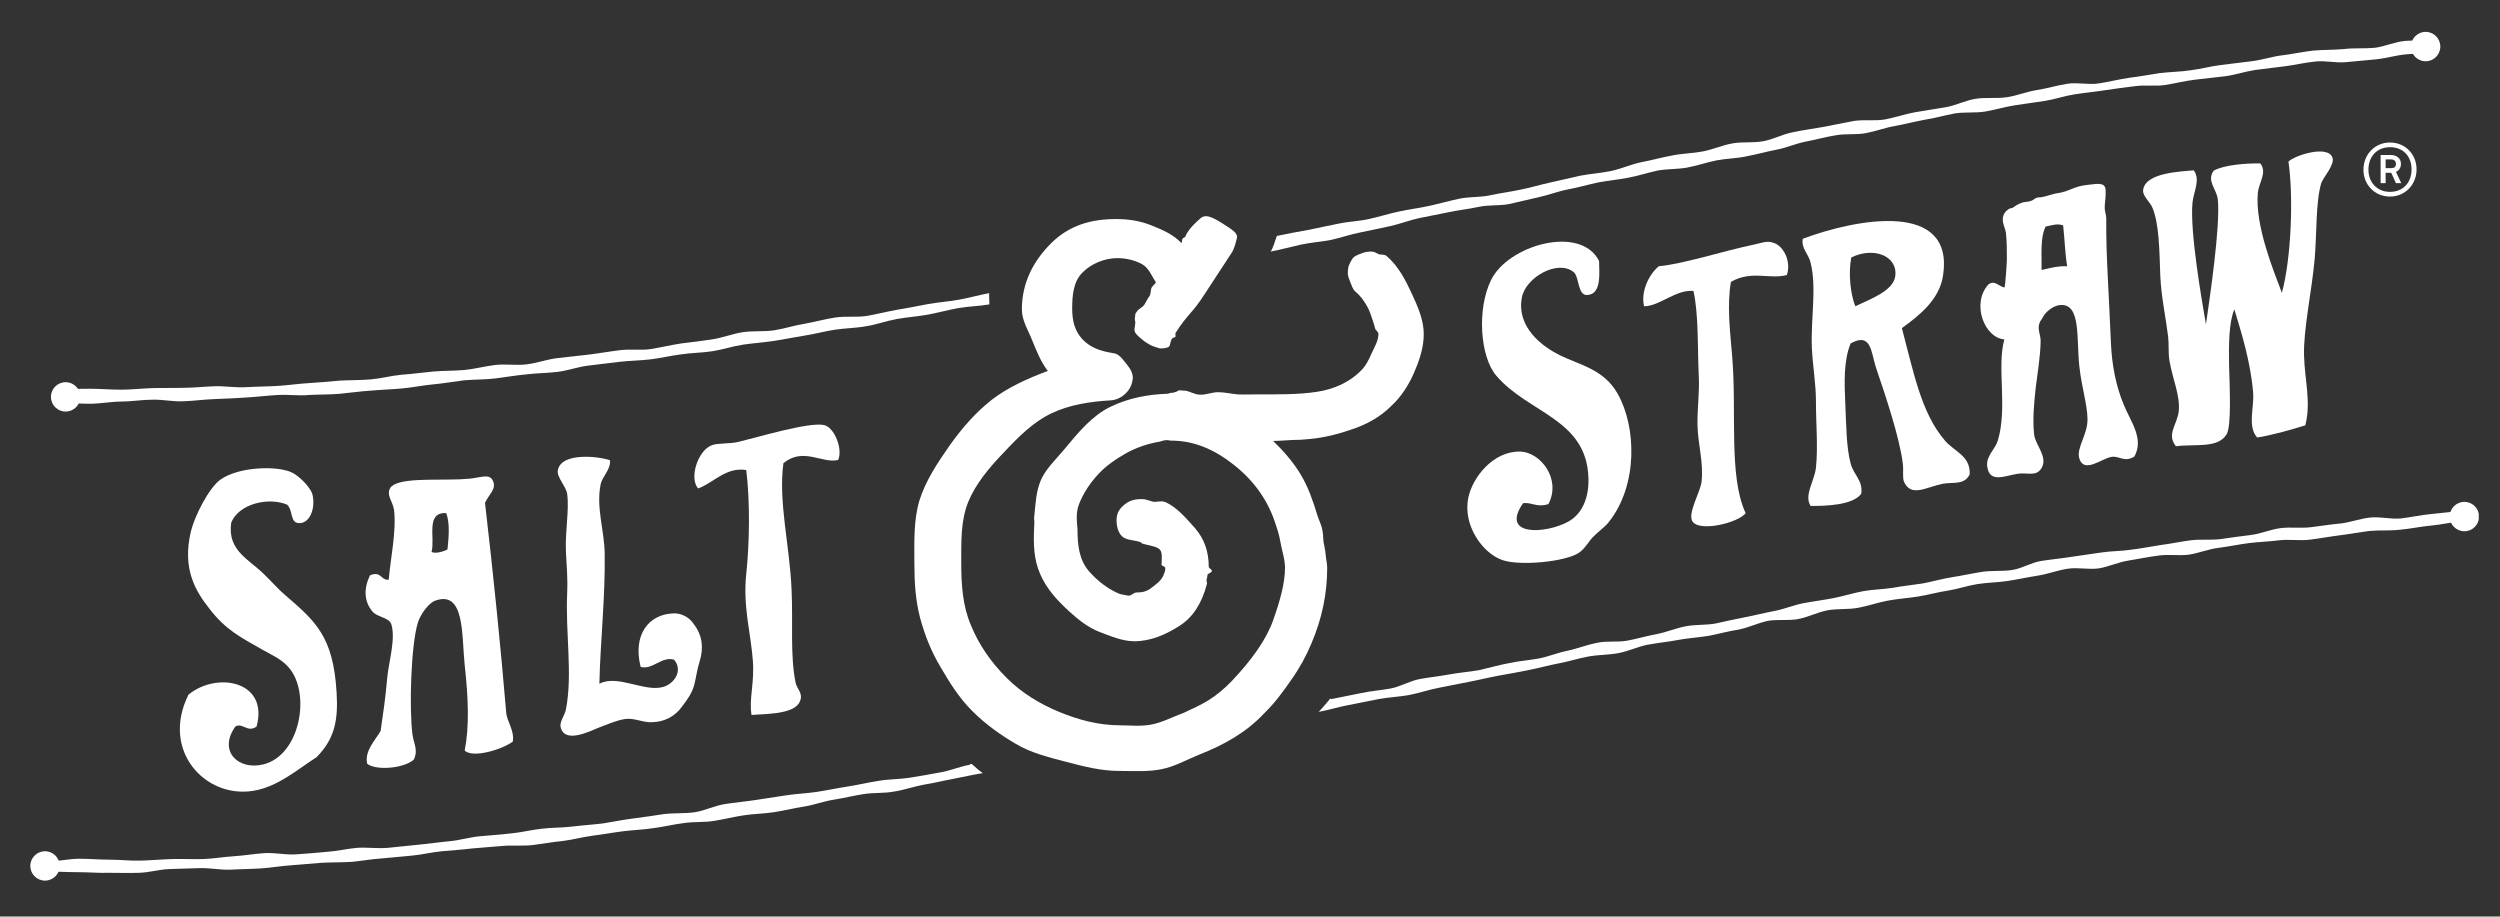 <?xml version="1.0" encoding="utf-8"?>
<!-- Generator: Adobe Illustrator 27.1.1, SVG Export Plug-In . SVG Version: 6.00 Build 0)  -->
<svg version="1.1" id="Layer_1" xmlns="http://www.w3.org/2000/svg" xmlns:xlink="http://www.w3.org/1999/xlink" x="0px" y="0px"
	 viewBox="0 0 800 293.3" style="enable-background:new 0 0 800 293.3;" xml:space="preserve">
<rect x="0" y="0" width="800" height="293.3" fill="#333333" stroke="none"/>
<style type="text/css">
	.st0{clip-path:url(#SVGID_00000003806716111410183520000017959686406885154457_);}
	.st1{fill:#FFFFFF;}
	.st2{fill-rule:evenodd;clip-rule:evenodd;fill:#FFFFFF;}
</style>
<g>
	<defs>
		<rect id="SVGID_1_" x="9.7" y="10.2" width="783.5" height="271.6"/>
	</defs>
	<clipPath id="SVGID_00000011030409800517815890000008016981769502832287_">
		<use xlink:href="#SVGID_1_"  style="overflow:visible;"/>
	</clipPath>
	<g style="clip-path:url(#SVGID_00000011030409800517815890000008016981769502832287_);">
		<path class="st1" d="M316.6,93.8c-3.3,0.6-6.4,1.5-9.7,2.1c-3.3,0.6-6.6,0.8-9.9,1.4c-3.3,0.6-6.6,1.3-9.8,1.8
			c-3.3,0.6-6.5,1.4-9.8,2c-3.3,0.5-6.8,0-10.1,0.5c-3.3,0.5-6.5,1.4-9.8,2c-3.3,0.5-6.5,1.6-9.8,2.1c-3.3,0.5-6.7,0.1-10,0.6
			c-3.3,0.5-6.5,1.8-9.8,2.3c-3.3,0.5-6.6,0.9-9.9,1.3c-3.3,0.5-6.6,1.3-9.8,1.8c-3.3,0.5-6.7-0.1-10.1,0.4c-3.3,0.4-6.6,1-9.9,1.4
			c-3.3,0.4-6.6,0.7-9.9,1.1c-3.3,0.4-6.5,1.6-9.8,2c-3.3,0.4-6.7-0.2-10.1,0.2c-3.3,0.4-6.6,1.3-9.9,1.6c-3.3,0.3-6.7,0.2-10,0.5
			c-3.3,0.3-6.6,0.8-9.9,1c-3.3,0.3-6.6,1.2-9.9,1.5c-3.3,0.3-6.7,0.2-10,0.4c-3.3,0.3-6.6,0.6-10,0.8c-3.3,0.2-6.6,0.7-10,0.9
			c-3.3,0.2-6.7,0.2-10,0.4c-3.3,0.2-6.7-0.4-10-0.3c-3.3,0.1-6.6,0.5-10,0.5c-3.3,0.1-6.7,0-10,0.1c-3.3,0.1-6.7,0.5-10,0.5
			c-3.3,0-6.7-0.3-10-0.3s-7,0.1-10.3,0.1c-1.3,1.4-1.3,3,0,4.4c3.3,0,7.1,0.3,10.4,0.3c3.3,0,6.7-0.7,10-0.7s6.6-0.6,10-0.6
			c3.3-0.1,6.7,0.7,10,0.5c3.3-0.1,6.6-0.6,10-0.7c3.3-0.1,6.7-0.3,10-0.5c3.3-0.2,6.6-0.6,10-0.8c3.3-0.2,6.7,0.3,10,0
			c3.3-0.2,6.7-0.1,10-0.4c3.3-0.3,6.6-0.8,9.9-1c3.3-0.3,6.7-0.4,10-0.7c3.3-0.3,6.6-1,9.9-1.3c3.3-0.3,6.6-0.9,9.9-1.3
			c3.3-0.3,6.7-0.2,10-0.6c3.3-0.4,6.6-1,9.9-1.3c3.3-0.4,6.7-0.4,10-0.8c3.3-0.4,6.5-1.6,9.8-2c3.3-0.4,6.6-0.8,9.9-1.2
			c3.3-0.4,6.7-0.4,10-0.8s6.6-1.2,9.8-1.6c3.3-0.5,6.7-0.5,10-1c3.3-0.5,6.5-1.6,9.8-2.1c3.3-0.5,6.6-0.7,9.9-1.2
			c3.3-0.5,6.6-1.2,9.8-1.7c3.3-0.5,6.5-1.4,9.8-1.9c3.3-0.5,6.7-0.5,9.9-1.1c3.3-0.5,6.5-1.7,9.8-2.3c3.3-0.6,6.6-0.8,9.9-1.4
			c3.3-0.6,6.5-1.5,9.8-2.1c3.3-0.6,6.7-0.6,10-1.2c0-1.3-0.1-2.4-0.1-3.7L316.6,93.8z"/>
		<path class="st1" d="M408.6,75.5c-0.6,1.5-1.1,3.7-2,5c3.2-0.6,6.4-1.5,9.6-2.2c3.2-0.7,6.4-0.9,9.6-1.5c3.2-0.7,6.3-1.8,9.4-2.4
			c3.2-0.7,6.3-1.3,9.5-2c3.2-0.7,6.2-1.9,9.4-2.6c3.2-0.7,6.3-1.2,9.5-1.9c3.2-0.7,6.4-1,9.6-1.7c3.2-0.7,6.6-0.3,9.7-0.9
			c3.2-0.7,6.3-1.5,9.5-2.2c3.2-0.7,6.2-1.9,9.4-2.5c3.2-0.6,6.3-1.5,9.5-2.2c3.2-0.6,6.4-0.9,9.6-1.5c3.2-0.6,6.3-1.6,9.4-2.3
			c3.2-0.6,6.5-0.4,9.7-1c3.2-0.6,6.3-1.7,9.4-2.3c3.2-0.6,6.5-0.6,9.6-1.3c3.2-0.6,6.3-1.5,9.5-2.1c3.2-0.6,6.2-2,9.4-2.6
			c3.2-0.6,6.3-1.5,9.5-2c3.2-0.6,6.6-0.1,9.7-0.7c3.2-0.6,6.3-1.8,9.4-2.3c3.2-0.6,6.3-1.4,9.5-2c3.2-0.5,6.3-1.4,9.5-2
			c3.2-0.5,6.6-0.1,9.7-0.6s6.3-1.5,9.5-2c3.2-0.5,6.4-0.9,9.6-1.4c3.2-0.5,6.3-1.6,9.5-2.1c3.2-0.5,6.4-0.8,9.6-1.3
			c3.2-0.5,6.4-0.9,9.6-1.3c3.2-0.5,6.6,0.1,9.8-0.4c3.2-0.5,6.3-1.3,9.6-1.7c3.2-0.4,6.4-0.7,9.6-1.1c3.2-0.4,6.3-1.5,9.6-2
			c3.2-0.4,6.4-0.8,9.6-1.2c3.2-0.4,6.4-1.2,9.6-1.5c3.2-0.4,6.6,0.5,9.8,0.2c3.2-0.3,6.4-0.6,9.6-0.9c3.2-0.3,6.4-1.3,9.6-1.6
			c3.2-0.3,6.7-0.3,9.9-0.5c1.2-1.5,1-2.5-0.3-3.8c-3.3,0.3-6.5-0.3-9.8,0c-3.3,0.3-6.5,1.8-9.7,2.2c-3.3,0.3-6.6,0-9.9,0.4
			c-3.3,0.3-6.6,0.2-9.9,0.5c-3.3,0.4-6.5,1.1-9.8,1.5s-6.5,1.5-9.8,1.9c-3.3,0.4-6.6,0.8-9.8,1.2c-3.3,0.4-6.5,1.3-9.8,1.7
			c-3.3,0.5-6.6,0.5-9.8,0.9c-3.3,0.5-6.5,1.1-9.8,1.5c-3.3,0.5-6.5,1.3-9.7,1.8c-3.3,0.5-6.7-0.4-10,0.1c-3.3,0.5-6.5,1.5-9.7,2
			c-3.3,0.5-6.4,1.8-9.6,2.3c-3.3,0.5-6.7,0-10,0.5c-3.3,0.5-6.3,2.1-9.6,2.7c-3.3,0.6-6.5,1-9.8,1.6c-3.3,0.6-6.4,1.7-9.6,2.3
			c-3.3,0.6-6.7,0-10,0.5c-3.3,0.6-6.5,1.3-9.7,1.9c-3.3,0.6-6.5,1-9.8,1.7c-3.3,0.6-6.3,2.3-9.6,2.9c-3.3,0.6-6.7,0.1-9.9,0.7
			c-3.3,0.6-6.3,2-9.6,2.6c-3.3,0.6-6.6,0.6-9.8,1.3c-3.3,0.6-6.4,1.5-9.7,2.1c-3.3,0.7-6.3,2.1-9.6,2.8c-3.3,0.7-6.6,0.9-9.8,1.5
			c-3.3,0.7-6.4,1.5-9.7,2.2c-3.3,0.7-6.4,1.7-9.6,2.3c-3.3,0.7-6.5,1.1-9.7,1.8c-3.2,0.7-6.6,0.4-9.9,1.1c-3.3,0.7-6.4,1.6-9.6,2.3
			c-3.2,0.7-6.5,1.1-9.7,1.8c-3.3,0.7-6.4,1.7-9.6,2.4c-3.2,0.7-6.6,0.8-9.8,1.5c-3.3,0.7-6.5,1.3-9.7,2
			C415.2,74.2,411.8,74.8,408.6,75.5L408.6,75.5z"/>
		<path class="st1" d="M310.4,244.7c-3.3,0.6-6.5,2-9.7,2.5c-3.3,0.6-6.5,1.2-9.8,1.7c-3.3,0.5-6.6,0.4-9.9,1
			c-3.3,0.5-6.5,1.3-9.8,1.8c-3.3,0.5-6.5,1.2-9.8,1.7c-3.3,0.5-6.6,0.6-9.8,1.1c-3.3,0.5-6.6,1-9.8,1.5c-3.3,0.5-6.6,0.8-9.8,1.3
			c-3.3,0.5-6.4,2.1-9.6,2.6c-3.3,0.5-6.6,0.2-9.9,0.6c-3.3,0.5-6.6,1-9.8,1.4c-3.3,0.4-6.5,1.1-9.8,1.6c-3.3,0.4-6.6,0.6-9.8,1
			c-3.3,0.4-6.6,0.3-9.9,0.7c-3.3,0.4-6.5,1.2-9.8,1.5c-3.3,0.4-6.6,0.6-9.8,0.9c-3.3,0.3-6.5,1.3-9.8,1.6c-3.3,0.3-6.6,0.8-9.8,1.1
			c-3.3,0.3-6.6,0.7-9.8,1c-3.3,0.3-6.6-0.2-9.9,0c-3.3,0.3-6.6,1.1-9.8,1.3c-3.3,0.3-6.6,0.6-9.9,0.8c-3.3,0.2-6.6-0.6-9.9-0.4
			c-3.3,0.2-6.6,0.8-9.9,1c-3.3,0.2-6.6,0.8-9.9,0.9c-3.3,0.1-6.6-0.1-9.9,0c-3.3,0.1-6.6,0.4-9.9,0.5c-3.3,0.1-6.6-0.3-9.9-0.3
			c-3.3,0-6.6-0.3-9.9-0.3c-3.3,0-6.2,0.8-9.5,0.8c-1.3,1.4-1.5,1.9-0.3,3.3c3.3,0,6.3,0.2,9.6,0.2c3.3,0,6.5,0.3,9.7,0.2
			c3.3,0,6.5,0.1,9.7,0c3.3-0.1,6.5-1.1,9.7-1.2c3.3-0.1,6.5-0.2,9.7-0.3c3.3-0.1,6.5,0.6,9.8,0.5c3.2-0.2,6.5-0.2,9.7-0.4
			c3.2-0.2,6.5-0.8,9.7-1c3.2-0.2,6.5-0.6,9.7-0.8c3.2-0.2,6.5-0.1,9.7-0.3c3.2-0.3,6.4-0.9,9.6-1.1c3.2-0.3,6.5-0.6,9.7-0.9
			c3.2-0.3,6.4-1.1,9.6-1.4c3.2-0.3,6.5-0.5,9.7-0.9c3.2-0.3,6.5-0.5,9.7-0.8c3.2-0.3,6.5,0.1,9.8-0.3c3.2-0.4,6.4-1,9.6-1.3
			c3.2-0.4,6.4-1.3,9.6-1.7c3.2-0.4,6.4-1,9.6-1.4c3.2-0.4,6.5-0.5,9.7-1c3.2-0.4,6.4-1.2,9.6-1.6c3.2-0.5,6.5-0.2,9.7-0.7
			c3.2-0.5,6.3-1.3,9.6-1.8c3.2-0.5,6.5-0.5,9.7-1c3.2-0.5,6.4-1.3,9.6-1.8c3.2-0.5,6.3-1.7,9.5-2.2c3.2-0.5,6.3-1.3,9.6-1.8
			c3.2-0.5,6.5-0.2,9.7-0.8c3.2-0.5,6.3-1.6,9.5-2.2c3.2-0.5,6.3-1.3,9.6-1.9c3.2-0.6,6.1-1.3,9.3-1.8c-1.4-1-2.3-1.8-3.5-2.9H310.4
			z"/>
		<path class="st1" d="M425.8,223.4c-1.2,1.5-2.5,3-3.8,4.4c3.2-0.6,6.4-1.6,9.6-2.2c3.2-0.6,6.4-1.3,9.6-1.9
			c3.2-0.6,6.5-0.7,9.7-1.3c3.2-0.6,6.3-1.7,9.5-2.3c3.2-0.6,6.4-1.3,9.6-1.9c3.2-0.6,6.3-1.4,9.6-2c3.2-0.6,6.4-1.1,9.6-1.8
			c3.2-0.6,6.3-1.5,9.5-2.1c3.2-0.6,6.3-1.6,9.5-2.2c3.2-0.6,6.5-0.5,9.7-1.1c3.2-0.6,6.2-2.1,9.4-2.7c3.2-0.6,6.5-0.9,9.6-1.5
			c3.2-0.6,6.5-0.8,9.7-1.3c3.2-0.6,6.3-1.5,9.6-2c3.2-0.6,6.2-2.1,9.4-2.8c3.2-0.6,6.6,0,9.8-0.6c3.2-0.6,6.2-2.2,9.4-2.8
			c3.2-0.6,6.6-0.2,9.8-0.8c3.2-0.6,6.3-1.7,9.5-2.3c3.2-0.6,6.5-0.8,9.6-1.3c3.2-0.5,6.3-1.4,9.6-1.9c3.2-0.5,6.3-1.6,9.5-2.1
			c3.2-0.5,6.5-0.5,9.7-1c3.2-0.5,6.4-1.2,9.6-1.7c3.2-0.5,6.3-1.7,9.5-2.2c3.2-0.5,6.6,0.3,9.9-0.1c3.2-0.5,6.3-2,9.5-2.5
			c3.2-0.5,6.4-1.2,9.6-1.6c3.2-0.5,6.6,0.1,9.8-0.3c3.2-0.5,6.3-1.8,9.6-2.2c3.2-0.4,6.4-1.1,9.6-1.5c3.2-0.4,6.5-0.5,9.7-0.9
			c3.2-0.4,6.6,0.2,9.8-0.2c3.2-0.4,6.4-1,9.6-1.4c3.2-0.4,6.4-1,9.6-1.4c3.2-0.3,6.5,0,9.8-0.4c3.3-0.3,6.4-1,9.7-1.3
			c3.3-0.3,6.1-1,9.4-1.3c1.2-1.5,1.5-2,0.2-3.4c-3.2,0.3-6.3,0.7-9.5,1c-3.2,0.3-6.3,1-9.6,1.4c-3.2,0.3-6.5-0.6-9.7-0.3
			c-3.2,0.3-6.3,1.5-9.5,1.9c-3.2,0.3-6.4,0.8-9.6,1.2c-3.2,0.4-6.5-0.1-9.7,0.3c-3.2,0.4-6.3,1.8-9.5,2.2c-3.2,0.4-6.4,0.8-9.6,1.3
			c-3.2,0.4-6.5,0-9.7,0.4c-3.2,0.4-6.3,1.1-9.5,1.5c-3.2,0.5-6.3,1.1-9.5,1.5c-3.2,0.5-6.4,0.4-9.6,0.9c-3.2,0.5-6.4,0.9-9.6,1.4
			c-3.2,0.5-6.4,0.8-9.6,1.3c-3.2,0.5-6.1,2.4-9.3,2.9c-3.2,0.5-6.5,0.1-9.7,0.6c-3.2,0.5-6.3,1.2-9.5,1.7c-3.2,0.5-6.3,1.4-9.4,2
			c-3.2,0.5-6.4,0.8-9.6,1.4c-3.2,0.5-6.4,0.5-9.6,1.1c-3.2,0.6-6.3,1.6-9.4,2.2s-6.3,1-9.5,1.6c-3.2,0.6-6.2,1.9-9.3,2.5
			c-3.2,0.6-6.3,1.4-9.4,2c-3.2,0.6-6.3,1.3-9.4,2c-3.2,0.6-6.5,0.3-9.6,0.9c-3.2,0.6-6.2,1.9-9.3,2.5c-3.2,0.6-6.3,1.5-9.4,2.1
			c-3.2,0.6-6.6,0-9.7,0.7c-3.2,0.6-6.2,1.8-9.3,2.5c-3.2,0.6-6.2,1.9-9.3,2.5c-3.2,0.6-6.4,0.8-9.6,1.5c-3.2,0.6-6.3,1.5-9.4,2.2
			c-3.2,0.6-6.4,0.8-9.6,1.4c-3.2,0.6-6.4,0.9-9.6,1.5c-3.2,0.6-6.1,2.4-9.2,3c-3.2,0.6-6.4,0.8-9.6,1.5c-3.2,0.6-6.3,1.3-9.4,1.9
			H425.8z"/>
		<path class="st2" d="M16.3,127c0-2.6,2.1-4.7,4.7-4.7s4.7,2.1,4.7,4.7c0,2.6-2.1,4.7-4.7,4.7S16.3,129.6,16.3,127z"/>
		<path class="st2" d="M9.7,277.1c0-2.6,2.1-4.7,4.7-4.7s4.7,2.1,4.7,4.7c0,2.6-2.1,4.7-4.7,4.7S9.7,279.7,9.7,277.1z"/>
		<path class="st2" d="M783.9,165.3c0-2.6,2.1-4.7,4.7-4.7c2.6,0,4.7,2.1,4.7,4.7c0,2.6-2.1,4.7-4.7,4.7
			C786,170,783.9,167.9,783.9,165.3z"/>
		<path class="st2" d="M771.5,14.9c0-2.6,2.1-4.7,4.7-4.7c2.6,0,4.7,2.1,4.7,4.7c0,2.6-2.1,4.7-4.7,4.7
			C773.6,19.6,771.5,17.5,771.5,14.9z"/>
		<path class="st1" d="M452.4,119.5c-1.7,3.8-4,7.5-7.4,10.6c-3.3,3.3-7.5,5.6-12.1,7.2c-4.6,1.6-9.3,2.8-14,3.2
			c-1.8,0.2-3.6,0.3-5.5,0.3c-1.9,0.1-4.2,0.3-6,0.3c3.3,3.2,6.4,6.7,8.8,10.7c2.4,4,3.9,8.3,5.3,12.9c0.4,1.4,1.1,2.7,1.5,4.2
			c0.4,1.5,0.4,2.9,0.5,4.3c0.2,1.4,0.6,2.8,0.7,4.2c0.1,1.5,0.5,2.9,0.5,4.3c0,8.1-1.6,16.1-5,24.1c-1.7,4.1-3.9,8.1-6.6,11.9
			c-2.5,3.6-5.2,7.3-8.6,10.6c-5.7,6.1-12.9,10.1-20.8,13.2c-4,1.6-7.9,3.9-12.3,4.7c-4.2,0.8-8.7,0.5-13.2,0.5
			c-6,0-11.6-1.5-17-2.9c-5.6-1.5-11.2-2.8-16.2-5.8c-4.8-2.8-9.6-6.2-13.9-10.5c-4.3-4.3-7.3-9.2-10.1-14c-3-5-5.1-10.3-6.6-15.9
			c-1.4-5.4-1.8-11.1-1.8-17.1c0-7.1-0.3-13.9,1.6-20.3c2-6.4,5.8-12.1,9.8-17.8c4-5.6,8.3-10.5,13.4-14.5c5.2-4,11.5-6.8,17.9-9.2
			c-2.2-2.8-3.7-6.6-5-9.8c-1.3-3.3-3.3-6.3-3.3-9.9c0-8.3,3.5-15.3,9.3-21.1c5.8-5.8,12.8-7.8,20.8-7.8c3.9,0,7.5,0.5,11.3,2
			c3.8,1.5,7.1,3,9.7,5.7c0.2-0.4,0.1-1.1,0.3-1.4c0.2-0.3,0.8-0.4,1-0.8c0.1-0.2,0-0.3,0.1-0.4c1.2-2.2,2.9-3.8,4.6-5.3
			c1.7-1.5,3.7-0.5,7.1,1.6c3.1,2,5,3.1,4.6,4.7c-0.4,1.6-0.8,3.4-1.8,4.9c-4.2,6.5-4.3,6.5-8.5,13c-4.2,6.5-5.1,5.9-9.3,12.4
			c-0.2,0.4,0.1,1.1-0.1,1.3c-0.2,0.3-0.8,0.2-0.9,0.4c-0.8,0.8-0.6,2.4-1.2,2.8c-0.6,0.4-1.8,0.5-2.8,0.5c-0.6-0.2-1.4-0.4-2.2-0.7
			c-0.8-0.3-1.8-0.9-2.7-1.5c-1.2-1-2.4-1.9-3-2.8c-0.6-0.9,0-2.3,0-3.2c0-0.6-0.3-1.2-0.1-1.8c0.1-0.6,0-1.3,0.5-1.6
			c0.4-1,1.8-1.4,2.5-2.4c0.6-1,1-1.9,1.6-2.7c0.6-0.8,0.3-2.2,0.8-2.9c0.5-0.7,0.9-0.9,1.3-1.5c-1.4-2.2-2.3-4.7-4.5-5.9
			c-2.2-1.2-5-1.9-7.8-1.9c-4.1,0-8.3,1.7-11.2,4.6s-3.3,7.2-3.3,11.5c0,3.8,0.7,7.1,3.3,9.9c2.7,2.8,6,3.8,9.8,4.4
			c2,0.2,3.1,2.1,4.3,3.5c1.2,1.5,2,2.8,2,4.5c-0.2,2-0.9,3.5-2.2,4.8c-1.3,1.3-2.8,2.1-4.7,2.3c-6.8,0.4-13.4,1.4-19.2,4.2
			c-5.7,2.7-10.4,7.4-15.1,12.4c-4.8,5-9.1,10.1-11.5,16c-2.4,6-2.2,12.6-2.2,19.5c0,7.2,0.5,13.8,3.1,19.9
			c2.5,6.1,6.3,11.7,11.4,16.8c5,5,10.8,8.4,16.8,10.9c6.1,2.5,12.5,4.3,19.6,4.3c3,0,6.3,0.4,9.7-0.2c3.5-0.6,6.8-2.4,10.6-3.8
			c2.5-1.2,5.3-2.4,7.9-4c2.7-1.7,5.2-3.8,7.6-6.3c6.3-6.7,10.9-13.1,13.1-19.3s3.8-11.9,3.8-16.8c0-2.8-0.9-5.2-1.3-7.4
			c-0.4-2.2-0.8-4-1.4-5.6c-2.5-8.5-7.3-14.9-13.6-19.9c-6.3-5-12.8-7.8-20.1-7.8c-0.6,0-1.3-0.3-2.1-0.1c-0.8,0.1-1.5,0.5-2,0.5
			c-3.5,0.6-7,1.8-10.3,3.6c-3.3,1.9-6.9,4.2-9.9,7.8c-2.4,2.8-4.1,5.7-5.2,8.5c-1.1,2.8-0.7,5.6-0.5,8.1c0,4.9,0.5,9.6,3.5,13.2
			c3,3.5,6.6,6.1,10.1,7.5c0.8,0.2,1.7,0.3,2.6,0.5c0.9,0.2,1.8-1,2.6-1c2.2,0,3.5-0.4,5-1.6c1.5-1.2,3.3-2.3,4-4.7
			c0.2-0.4,0.3-1,0.3-1.5c0-0.5-1.2-0.8-1.2-1c0-2.2,0.5-4.4-1-5.3c-1.5-0.9-3.5-1-5.3-1.6c-0.1,0,0-0.2-0.2-0.3
			c-1.8-0.8-3.9-0.6-5.5-1.5c-1.6-0.9-2.4-3.2-2.4-5.5c0-0.2,0-0.2,0-0.3c0-2.5,1.4-4,2.9-5.1c1.5-1.1,3-1.5,5.2-1.5
			c1.2,0,2.2,0.5,3.4,0.8c1.2,0.3,2.8-0.4,4.2,0.2c3.5,1.6,6.3,4.8,9.4,8.3c3,3.5,4.4,7.5,4.4,12.4c0,0.4,1,0.8,1,1.3
			c0,0.5-1.2,0.8-1.4,1.2c0,0.6-0.2,1.1-0.3,1.6c-0.1,0.5,0.3,1,0.1,1.4c-1.6,6.1-4.4,10.6-8.8,13.4c-4.4,2.8-9.2,4.9-14.4,4.9
			c-3.8,0-7.5-1.6-11.2-3c-3.8-1.5-6.7-3.9-9.6-6.5c-3.8-3.5-7.2-7.1-9.3-11.9c-2.1-4.7-2.2-9.6-2-14.5c0-0.8,0.1-1.5,0.1-2.3
			c0-0.7-0.2-1.3,0-2.1c0.4-3.8,0.5-7.6,2.1-11.3c1.6-3.6,4.6-6.4,7.3-9.6c4.7-5.7,9.1-11,14.9-13.8c5.7-2.8,12-4,18.3-4.2
			c0.4,0,0.8-0.3,1.2-0.3c0.4,0,0.7,0,1.1-0.2c0.6,0,1.1-0.6,1.5-0.6s0.9,0.1,1.5,0.1c1.6,0,3.3,1.3,5.1,1.3
			c1.9,0.1,3.8-0.8,5.8-0.8s4,0.5,6.2,0.7c2.2,0.1,4.3,0,6.5,0c6.5,0,12.8,0.1,18.8-0.8c6-0.9,10.6-3.3,13.8-6.4
			c2-1.8,2.9-3.9,3.8-5.9c0.9-2,2.2-4,2.2-6.3c0-0.6-1-1.2-1.1-1.8c-0.1-0.7-0.4-1.3-0.6-2.1c-0.6-1.8-1.1-3.5-2.1-5.2
			c-1-1.7-2.1-3.2-3.7-4.5c-0.8-0.8-1.1-2-1.5-2.9c-0.4-1-0.8-1.9-0.8-2.9s0.1-1.9,0.4-2.6c0.3-0.7,0.7-1.5,1.3-2.3
			c0.8-0.8,1.9-1.1,2.9-1.5c1-0.4,1.9-0.5,2.9-0.5c1,0,1.6,0.5,2.3,0.8c0.7,0.3,1.8,0,2.6,0.6c3.8,3.3,6,7.6,8,11.9
			c2,4.3,3.9,8.6,3.9,13.1S454.1,115.6,452.4,119.5L452.4,119.5z"/>
		<path class="st2" d="M499,113.6c-5.2-2.6-13.8-8.7-12-18.4c1.2-6.5,11.6-12.3,16.6-8.1c1.8,1.5,1.2,7.5,4.3,7.3
			c4.8-0.2,3.8-7.5,3.8-10.9c-5.9-11.7-29.2-5.1-34.6,6.2c-4.5,9.2-3.5,24.4,1.7,30.5c10.3,12.1,28.9,13.8,29.5,32.7
			c0.2,6.1-1.8,11.4-6.4,14c-7.3,4-22,4.8-14.5-5.9c3-0.3,4.3,1.5,8.1,0.3c4.2-8.1-2.6-16.6-9-16.8c-8.8-0.2-15.3,8.4-16.6,14.6
			c-2,9,4.7,18.2,11.1,20.2c5.7,1.8,19.3,0.5,23.9-2.2c2.1-1.2,3.3-3.6,4.7-5.1c1.7-1.8,3.9-3.3,5.1-4.8c9.7-12.1,8.8-30.9,3-41.1
			C513.3,118.1,505.4,116.8,499,113.6L499,113.6z"/>
		<path class="st2" d="M746.4,50.5c-1.3-4.2-11.9-0.9-14.1,1.2c1.6,10.6,1,30.7-2.1,42c-2.8-7.4-8.6-21.6-7.7-31.9
			c0.3-3.4,3.1-6.6,0.8-9.5c-4.1-0.1-11.5,0.4-14.9,2.3c-2.4,3.3,0.9,5.8,1.3,9.2c0.9,8.4-2.7,32.4-3.8,40c-1.3-7.6-5.2-29.7-4.3-39
			c0.4-3.6,2.6-7.3,0.4-10.3c-3.6,0.4-15.7,0.6-16.2,6.4c-0.2,1.8,2.2,3.7,3,5.6c2.1,5.1,2.2,13.2,2.5,21.9
			c0.3,6.5,1.7,12.9,2.5,19.3c0.3,2.5,0,5,0.4,7.6c1.1,6.3,3.5,11.3,3,16.3c-0.5,4.3-4,7.4-0.9,11.2c6-0.8,13.4,0.8,16.2-3.8
			c1.6-2.6,1-14.9,0.8-22.3c-0.1-6.1-0.1-13.6,1.7-17.7c2.3,7.6,5.2,16.9,6,26.6c0.4,4.8-1.9,10.9,1.3,14.4
			c4.1-0.6,10.7-2.4,15.4-3.9c1.9-7.4-0.2-14.5-0.4-22.2c-0.3-8.1,2.5-20.9,3.4-31.1c0.7-8.2,0.3-18.2,2.1-24.2
			C743.6,56.5,747.1,52.8,746.4,50.5L746.4,50.5z M724.6,135.5c0.3,0,0.7,0,1.1,0C725.3,135.5,725,135.5,724.6,135.5z"/>
		<path class="st2" d="M675.5,109.8c-0.2-3.6-0.3-7.2-0.5-10.8c-0.3-6.6-0.7-13.1-0.9-19.7c-0.1-3.1-0.1-6.3-0.1-9.4
			c0-1.2-0.5-2.3-0.5-3.4c0-1.7,0.4-3.4,0.3-5c0-1,0-2.1-1.2-2.5c-1-0.3-2.2-0.1-3.2,0c-1.8,0.2-3.8,0.4-5.5,1.1
			c-1.8,0.7-3.4,1.4-5.3,1.7c-1.8,0.2-3.5,1-5.3,1.3c-0.5,0.1-1.1,0-1.6,0.2c-0.6,0.2-1.1,0.8-1.8,1c-0.9,0.3-1.9,0.3-2.7,0.5
			c-0.6,0.2-1.5,0.6-2,0.9c-0.3,0.2-0.6,0.5-1,0.7c-0.3,0.2-0.7,0.2-1,0.3c-1.5,0.7-2.4,2.1-2.3,3.7c0,1.4,0.8,2.7,1,4.1
			c0.3,2.8,0.3,5.6,0.3,8.5c0,0.8-0.5,9-0.8,9c-1.7-0.3-3.1-2.5-5.1-1c-5.6,6.2-1.2,17.2,5.1,17.6c-2.5,8.8,1.1,21.7-2.1,32.4
			c-0.8,2.7-3.8,4.9-3.4,8.2c0.7,5.6,5.7,3,9.8,2.4c3.2-0.5,6,1.1,7.7-2c1.9-3.6-2.2-7.3-2.5-10.7c-0.5-4.9,0-9.8,0.5-14.6
			c0.6-5,1.5-10,1.6-15c0.1-2-1.1-3.8-0.4-5.8c0.1-0.3,0.3-0.8,0.5-1c0.4-0.5,0.7-1.2,1.1-1.8c1.2-1.5,3.2-3,5.2-3.1
			c6.6-0.4,5,10.9,6,19.7c0.7,6.5,2.5,12,2.6,16.7c0.1,5.2-3.7,9.3-2.6,12.8c1.6,4.8,7.1-0.1,10.3-0.6c2.6-0.4,4,1.9,7.3-0.1
			c3.2-5.8-1.3-11.3-3.4-16.6C677.2,123.8,675.8,117,675.5,109.8L675.5,109.8z M653.3,86.4c0.1-4.9-0.5-10.3,1.3-13.9
			c2.4-0.5,3.6-1,5.6-0.4c0.5,4.3,0.6,9,1.3,13.1C658.5,85.1,656.3,85.7,653.3,86.4z"/>
		<path class="st2" d="M622.3,140.9c-7.6-8.9-10-22.1-13.7-35.9c5.5-4,12.1-9.1,13.2-17c3.5-23.8-27.5-18.1-44.9-11.6
			c-0.6,3.1,1.9,4.9,2.5,7.7c2,8.1,0,17.8,0.4,27.3c0.3,5.9,1.3,11.5,1.3,16.9c0,7.3,0.7,14.8,0,21.4c-0.5,4.3-3.9,8.8-1.7,12.2
			c4.4,0,13.4-0.1,16.2-3.9c0.6-4.3-2.4-5.9-3.4-9.7c-1.4-5.2-1.4-12.6-1.7-18.9c-0.3-6.8-0.6-13.9,1.7-19.5
			c6.6-3.7,6.5,2.7,8.1,7.7c3.2,9.4,7.5,22.2,8.6,30.7c0.3,2.4-0.2,4.5,0.4,5.9c2.3,5,7,1.7,12.4,0.6c3.3-0.6,6.9,0.5,8.6-3
			C630.6,145.8,625.3,144.5,622.3,140.9L622.3,140.9z M606.5,88.3c-0.6,4.8-8,7.4-12.8,9.7c-1.5-3.7-2.3-10.3-1.3-15.6
			C599.7,78.8,607.3,82,606.5,88.3z"/>
		<path class="st2" d="M567.5,77.7c-2.2-0.8-3.8,0.1-6.4,0.6c-9.6,2-22.5,6.2-30.3,6.9c-3.2,2.7-5.8,8.1-4.7,12.8
			c5,0,10.1-5.4,15.8-4.9c1.7,7.4,1.3,19,1.7,27c0.3,5.2-0.5,10.6-0.4,15.9c0.1,6.1,2,11.9,1.3,18.2c-0.4,3.2-4.4,9.9-3,12.5
			c2.1,3.8,15,0.5,17.1-2.5c-5.5-11.8-2.8-32.3-4.3-50.1c-0.7-8.4-1.7-16.4-0.4-23.9c6.5-3.8,12.6-0.7,17.9-2.2
			C573.3,83.5,570.6,78.6,567.5,77.7L567.5,77.7z"/>
		<path class="st2" d="M91.1,190.3c-2.8-2.4-5.5-5.8-9-8.7c-4.6-3.8-9.2-6.9-8.1-14.4c2.5-6.1,12.1-8.2,17.9-5.7
			c2,2,0.8,5.8,3.8,5.9c3.5,0.1,5.3-4.8,4.3-9.1c-0.5-2.2-4.3-6.1-6.8-7.2c-4.7-2.1-16.8-1.8-22.7,2.4c-3.7,2.7-8.2,11.6-9.4,16.5
			c-2.9,12.1,1.5,19.2,6,24.9c5.1,6.6,9.8,9,16.7,12.9c3.1,1.8,6.2,3,8.6,5.8c7.1,8.1,3.8,28-8.1,31c-8,2-14.6-4.2-9-12.1
			c2.3-1.4,3.9,2.1,6.8,0c4-14.6-12.7-17.7-21.8-10.2c-8.9,18,5.4,33.1,20.5,30.8c8-1.2,14.4-6.9,20.5-10.8c5.7-5.8,7-11.6,6.4-20.9
			C106.6,203.7,101.1,198.9,91.1,190.3L91.1,190.3z"/>
		<path class="st2" d="M263.6,136c-4.8-1-21.4,4-27.3,5.4c-2.8,0.7-6.6,0.3-8.6,1.1c-4.5,1.8-7.2,10.6-4.3,13.8
			c5-1.8,8.8-6.9,15.4-5.9c1.3,10.7,1,23.8,0,33.3c-1.1,10.4,1.4,18.5,2.1,27.5c0.6,7.4-1.3,12.5-0.4,17.6c3.5-0.4,13.5,0,15.4-4.2
			c1.3-2.7-0.9-4.1-1.3-6.1c-1.8-8.7-0.8-19.4-1.3-29.9c-0.6-14.1-4.3-28.2-2.6-40.4c6.4-5.2,12.3,0.2,17.5-1
			C269.8,143.8,267,136.6,263.6,136L263.6,136z"/>
		<path class="st2" d="M155.2,160.9c1.3-2.8,3.8-4.5,2.5-7.1c-1.1-2.4-3.9-0.9-7.7-0.6c-7.1,0.7-19.7-0.5-23.9,1.9
			c-0.4,0.1-0.5,0.5-0.9,0.6c-2,2.5,0.5,4.6,0.9,7.5c0.8,6.8-1.2,15.9-1.7,22.3c-2.6,0.3-2.3-2.9-6-1.4c-2,4.1-2,8.3,0.8,11.6
			c1.5,1.8,5.3,1.9,6,4c1.5,4.7-0.8,12-1.3,17.3c-0.5,6-1.3,11.4-2.1,16.9c-1.8,3.1-5.2,6.4-4.3,10.5c2.7,2.2,11.5,1.6,14.9-1.3
			c1.5-3.1,0-5.1-0.4-8c-1.1-8.3-0.5-28.6,1.7-35.8c0.8-2.7,3.5-6.4,5.6-7.1c9.5-3.4,8.4,11.1,9.4,20.6c1.2,10.8,1.5,19.7,0,27.4
			c2.7,2.5,12.1-0.4,15.4-2.9c0.6-3.4-1.9-6.6-2.1-9.1C160.2,206.7,157.8,183.3,155.2,160.9z M138.1,176.6c1.2-4.5-2-12.8,4.7-12.4
			c1.2,3.2,0.8,7.6,0.4,11.6C142,176.5,139.2,177.3,138.1,176.6z"/>
		<path class="st2" d="M215.3,196.3c-7.6,0.3-12.9,6.7-10.3,17.1c3.7,1.1,6.8-3.5,10.7-2.3c3,3.5,0,7.7-3.4,8.7
			c-6,1.8-14.7-4.1-20.5-1c0.3-13.5,1.9-27.5,1.7-41.6c-0.1-7.6-2.8-14.7-1.3-22.2c0.5-2.5,3.3-4.8,3-7.7
			c-3.1-1.2-15.6-2.8-16.7,3.2c-0.4,2.2,2.7,5.2,3,7.6c0.7,5.2-0.7,11.7-0.4,18.5c0.2,4,0.6,8.3,0.4,13c-0.6,13.3,1.8,26-0.4,37.4
			c-0.5,2.2-2.1,4-1.7,5.7c1.3,5.4,9.3,1.3,12.3,0.1c2.7-1,5.3-2.2,8.2-2.7c3-0.5,5.8,1.2,8.9,1c3.7-0.1,7.1-1.8,9.3-4.8
			c1.8-2.4,3.3-4.3,4.1-7.3c0.6-2.4,0.9-5,1.7-7.4c1.3-4.2,0.9-8.3-1.9-11.9C220.5,197.4,217.8,196.1,215.3,196.3L215.3,196.3z"/>
		<path class="st1" d="M764.8,62.9c-4.9,0-8.5-3.8-8.5-8.6s3.6-8.7,8.5-8.7c4.9,0,8.5,3.8,8.5,8.6C773.3,59,769.7,62.9,764.8,62.9z
			 M764.8,47.1c-4.2,0-6.9,3-6.9,7.2c0,4.1,2.8,7.1,6.9,7.1c4.2,0,6.9-3,6.9-7.2S769,47.1,764.8,47.1z M766.7,58.6l-1.5-3.3h-1.8
			v3.3h-1.6v-9h3.3c1.7,0,3.2,1,3.2,2.8c0,1.2-0.5,2.1-1.6,2.6l1.7,3.6L766.7,58.6L766.7,58.6z M765.2,51h-1.8v2.8h1.8
			c1,0,1.5-0.4,1.5-1.4C766.7,51.5,766,51,765.2,51z"/>
	</g>
</g>
</svg>
